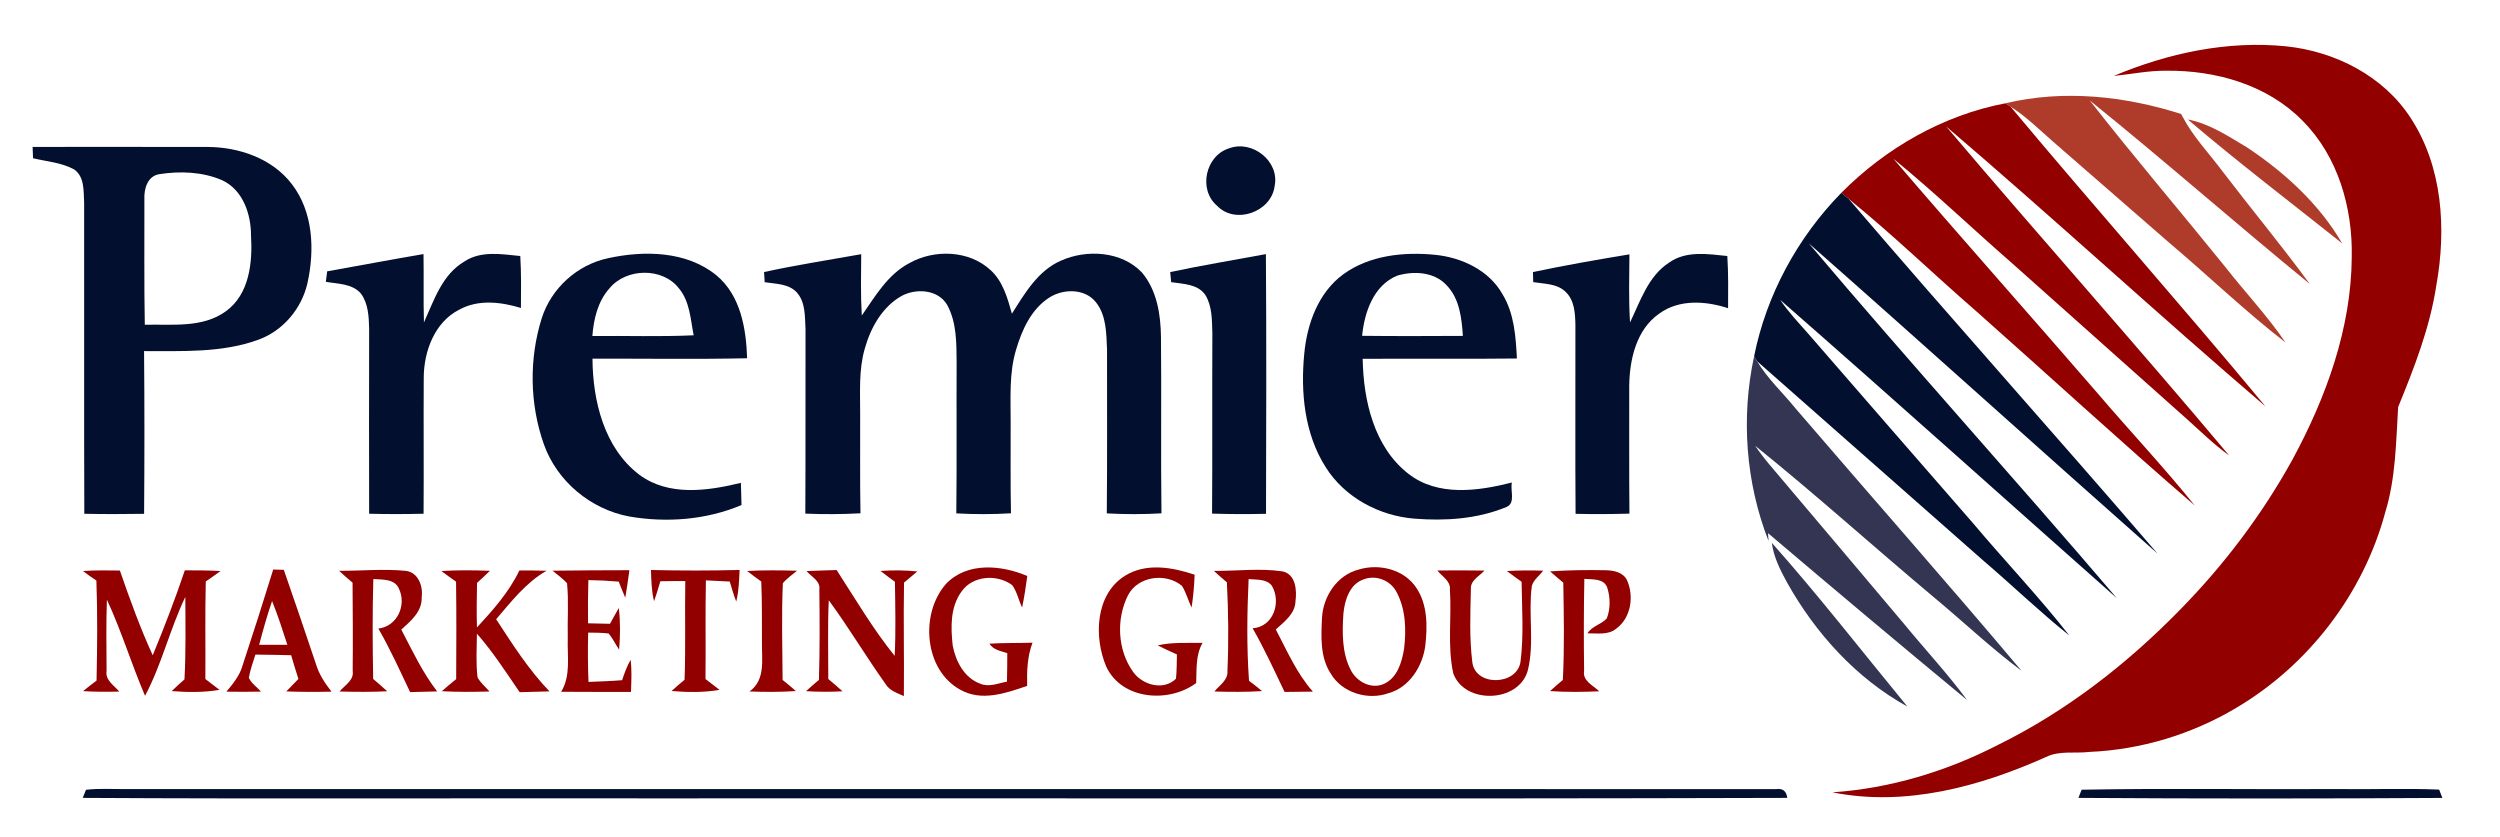 <?xml version="1.0" encoding="UTF-8"?> <svg xmlns="http://www.w3.org/2000/svg" width="615pt" height="206pt" viewBox="0 0 615 206" version="1.1"><path fill="#930000" opacity="1.00" d=" M 519.98 18.68 C 533.29 13.08 547.96 9.92 562.43 11.40 C 574.46 12.66 586.32 18.69 593.01 29.00 C 600.89 41.02 601.83 56.30 599.35 70.12 C 597.78 80.56 593.91 90.43 589.94 100.14 C 589.42 108.79 589.35 117.62 586.78 126.00 C 581.42 146.00 567.91 163.63 550.09 174.15 C 539.20 180.63 526.70 184.43 514.03 184.97 C 510.44 185.41 506.60 184.57 503.25 186.25 C 486.97 193.54 468.61 198.51 450.77 194.91 C 464.98 193.95 478.84 189.76 491.48 183.26 C 508.21 175.03 523.14 163.44 536.15 150.14 C 547.03 139.09 556.48 126.59 563.98 113.00 C 572.24 97.72 578.42 80.78 578.53 63.23 C 578.78 51.09 575.13 38.37 566.37 29.64 C 557.73 20.85 545.04 17.27 532.98 17.40 C 528.60 17.33 524.31 18.26 519.98 18.68 Z"></path><path fill="#af3c2b" opacity="1.00" d=" M 493.33 25.41 C 507.62 22.00 522.67 23.61 536.55 28.04 L 536.88 28.63 C 539.47 33.64 543.45 37.72 546.79 42.22 C 553.86 51.48 561.31 60.45 568.20 69.85 C 550.00 55.00 532.37 39.44 514.08 24.71 C 524.90 38.56 536.33 51.94 547.38 65.62 C 552.27 71.88 557.77 77.68 562.24 84.26 C 552.25 76.52 543.11 67.72 533.46 59.57 C 524.00 51.35 514.55 43.11 505.10 34.88 C 501.67 31.91 498.45 28.67 494.59 26.24 C 494.28 26.03 493.65 25.62 493.33 25.41 Z"></path><path fill="#930000" opacity="1.00" d=" M 452.96 47.44 C 463.90 36.42 478.02 28.32 493.33 25.41 C 493.65 25.62 494.28 26.03 494.59 26.24 C 515.29 50.99 536.70 75.15 557.30 99.97 C 530.85 77.33 505.21 53.70 478.74 31.09 C 501.74 58.23 525.48 84.78 548.35 112.03 C 544.62 109.35 541.36 106.12 537.95 103.07 C 523.65 90.36 509.40 77.59 495.10 64.87 C 485.27 56.32 475.86 47.27 465.77 39.04 C 482.40 58.46 499.42 77.55 516.13 96.89 C 523.99 106.10 532.31 114.93 539.91 124.36 C 521.80 108.75 504.20 92.55 486.31 76.70 C 475.72 67.52 465.64 57.73 454.76 48.91 C 454.31 48.54 453.41 47.80 452.96 47.44 Z"></path><path fill="#af3c2b" opacity="1.00" d=" M 538.19 29.39 C 543.55 30.41 548.18 33.52 552.78 36.27 C 562.04 42.42 570.55 50.21 576.18 59.88 C 563.48 49.77 550.55 39.92 538.19 29.39 Z"></path><path fill="#030f2e" opacity="1.00" d=" M 8.02 36.14 C 22.37 36.15 36.71 36.11 51.06 36.15 C 58.77 36.18 66.94 38.96 71.76 45.25 C 77.07 52.10 77.45 61.50 75.63 69.67 C 74.20 75.92 69.65 81.35 63.59 83.56 C 54.60 86.85 44.85 86.34 35.44 86.37 C 35.56 99.71 35.55 113.06 35.45 126.40 C 30.55 126.48 25.64 126.49 20.74 126.39 C 20.65 100.90 20.74 75.42 20.70 49.93 C 20.53 47.12 20.87 43.54 18.26 41.69 C 15.16 39.99 11.53 39.74 8.13 38.93 C 8.10 38.23 8.05 36.84 8.02 36.14 M 35.52 48.97 C 35.55 59.27 35.43 69.58 35.62 79.89 C 42.31 79.72 49.80 80.76 55.57 76.57 C 61.38 72.36 62.15 64.53 61.75 57.92 C 61.75 52.66 59.77 46.75 54.70 44.36 C 49.86 42.24 44.27 42.04 39.11 42.86 C 36.28 43.35 35.40 46.48 35.52 48.97 Z"></path><path fill="#030f2e" opacity="1.00" d=" M 302.38 36.48 C 308.09 34.36 314.83 39.69 313.56 45.77 C 312.77 52.15 303.88 55.33 299.39 50.61 C 294.71 46.63 296.55 38.26 302.38 36.48 Z"></path><path fill="#030f2e" opacity="1.00" d=" M 431.51 87.65 C 434.53 72.54 442.20 58.44 452.96 47.44 C 453.41 47.80 454.31 48.54 454.76 48.91 C 479.82 78.22 505.61 106.93 530.75 136.18 C 502.07 110.84 473.68 85.15 444.96 59.86 C 469.84 89.27 495.73 117.85 520.74 147.15 C 493.12 122.71 465.69 98.04 437.93 73.77 C 439.96 76.77 442.46 79.41 444.85 82.12 C 458.32 97.65 471.81 113.16 485.32 128.65 C 493.14 137.95 501.56 146.77 509.05 156.33 C 501.78 150.52 495.08 144.04 488.00 138.00 C 469.41 121.62 450.84 105.23 432.24 88.86 C 432.06 88.56 431.69 87.96 431.51 87.65 Z"></path><path fill="#030f2e" opacity="1.00" d=" M 80.48 66.75 C 88.38 65.34 96.27 63.85 104.18 62.50 C 104.29 68.11 104.12 73.71 104.29 79.32 C 106.77 73.86 108.77 67.52 114.27 64.31 C 118.35 61.61 123.43 62.54 127.99 62.98 C 128.24 67.23 128.19 71.50 128.15 75.76 C 123.26 74.27 117.70 73.60 113.02 76.15 C 106.91 79.22 104.25 86.45 104.24 92.95 C 104.17 104.09 104.28 115.23 104.20 126.38 C 99.74 126.49 95.27 126.49 90.81 126.38 C 90.76 111.24 90.79 96.09 90.81 80.95 C 90.74 77.97 90.62 74.69 88.77 72.20 C 86.64 69.74 83.10 69.85 80.16 69.33 C 80.27 68.47 80.37 67.61 80.48 66.75 Z"></path><path fill="#030f2e" opacity="1.00" d=" M 149.53 63.53 C 158.41 61.58 168.88 61.71 176.25 67.74 C 182.19 72.68 183.56 80.82 183.79 88.13 C 171.11 88.41 158.43 88.19 145.75 88.24 C 145.82 98.59 148.60 110.18 157.23 116.75 C 164.44 122.16 174.09 120.78 182.26 118.78 C 182.31 120.60 182.36 122.42 182.41 124.24 C 173.75 127.90 164.02 128.64 154.81 127.06 C 145.33 125.30 137.02 118.41 133.79 109.29 C 130.29 99.38 130.12 88.26 133.28 78.24 C 135.64 70.90 141.98 65.15 149.53 63.53 M 149.94 70.92 C 147.05 74.13 146.05 78.47 145.72 82.66 C 154.03 82.57 162.34 82.87 170.64 82.48 C 169.87 78.56 169.71 74.19 167.04 70.97 C 163.03 65.73 154.07 65.90 149.94 70.92 Z"></path><path fill="#030f2e" opacity="1.00" d=" M 187.96 66.92 C 195.88 65.19 203.89 63.96 211.86 62.53 C 211.82 67.56 211.70 72.60 212.00 77.62 C 215.31 72.87 218.37 67.53 223.68 64.74 C 229.79 61.29 238.33 61.53 243.62 66.39 C 246.72 69.17 247.84 73.31 248.93 77.17 C 252.10 72.16 255.32 66.59 261.01 64.11 C 267.38 61.28 275.94 61.78 280.94 67.06 C 284.61 71.44 285.54 77.39 285.60 82.94 C 285.75 97.39 285.53 111.84 285.72 126.28 C 281.24 126.54 276.75 126.54 272.27 126.29 C 272.40 112.86 272.32 99.44 272.33 86.02 C 272.15 82.08 272.20 77.66 269.64 74.41 C 266.95 70.92 261.60 70.98 258.13 73.20 C 253.70 76.04 251.41 81.11 249.97 85.98 C 248.19 91.82 248.65 97.98 248.62 104.00 C 248.65 111.42 248.54 118.84 248.70 126.27 C 244.22 126.54 239.73 126.54 235.25 126.29 C 235.39 113.86 235.27 101.44 235.33 89.01 C 235.29 84.29 235.33 79.26 233.00 75.00 C 230.75 71.18 225.34 70.86 221.74 72.83 C 217.01 75.53 214.17 80.64 212.74 85.75 C 211.20 91.03 211.63 96.57 211.60 102.00 C 211.64 110.09 211.52 118.18 211.68 126.27 C 207.16 126.52 202.63 126.54 198.11 126.35 C 198.19 111.22 198.12 96.10 198.16 80.97 C 197.98 77.94 198.20 74.43 196.06 71.99 C 194.07 69.76 190.83 69.86 188.11 69.42 C 188.07 68.79 188.00 67.54 187.96 66.92 Z"></path><path fill="#030f2e" opacity="1.00" d=" M 287.87 66.93 C 295.68 65.26 303.56 63.98 311.41 62.51 C 311.56 83.81 311.50 105.10 311.44 126.40 C 307.02 126.50 302.59 126.49 298.17 126.35 C 298.27 111.56 298.17 96.78 298.24 82.00 C 298.13 78.82 298.24 75.35 296.50 72.55 C 294.64 69.83 291.02 69.87 288.11 69.41 C 288.05 68.79 287.93 67.55 287.87 66.93 Z"></path><path fill="#030f2e" opacity="1.00" d=" M 330.45 67.47 C 336.90 62.79 345.29 61.93 353.02 62.68 C 359.57 63.34 366.30 66.46 369.62 72.39 C 372.51 77.13 372.88 82.79 373.16 88.19 C 360.52 88.34 347.86 88.19 335.22 88.27 C 335.40 98.51 337.99 109.93 346.45 116.54 C 353.71 122.22 363.61 120.81 371.93 118.70 C 371.46 120.61 372.91 123.74 370.60 124.71 C 363.49 127.68 355.57 128.19 347.96 127.59 C 339.29 126.90 330.79 122.38 326.12 114.93 C 320.88 106.70 319.92 96.49 320.85 86.98 C 321.54 79.64 324.31 71.97 330.45 67.47 M 343.68 67.82 C 337.88 70.23 335.65 76.82 335.08 82.61 C 343.34 82.71 351.61 82.67 359.87 82.63 C 359.57 78.26 359.07 73.45 355.84 70.15 C 352.80 66.84 347.73 66.61 343.68 67.82 Z"></path><path fill="#030f2e" opacity="1.00" d=" M 377.11 66.93 C 384.98 65.26 392.91 63.88 400.84 62.57 C 400.80 68.15 400.63 73.74 400.99 79.31 C 403.54 74.06 405.44 67.94 410.60 64.60 C 414.79 61.61 420.15 62.49 424.92 62.98 C 425.19 67.25 425.14 71.54 425.11 75.82 C 419.60 74.02 413.08 73.56 408.17 77.15 C 402.49 81.11 400.86 88.49 400.79 95.01 C 400.80 105.45 400.75 115.90 400.84 126.35 C 396.42 126.49 392.01 126.50 387.59 126.40 C 387.47 110.91 387.59 95.43 387.55 79.94 C 387.49 77.13 387.35 73.93 385.18 71.84 C 383.11 69.73 379.89 69.86 377.17 69.40 C 377.16 68.78 377.13 67.55 377.11 66.93 Z"></path><path fill="#333552" opacity="1.00" d=" M 435.06 133.07 C 429.44 118.73 428.26 102.71 431.51 87.65 C 431.69 87.96 432.06 88.56 432.24 88.86 C 434.80 93.14 438.52 96.55 441.64 100.40 C 460.15 121.97 478.98 143.28 497.29 165.01 C 489.65 159.31 482.73 152.71 475.39 146.64 C 460.78 134.39 446.61 121.60 431.77 109.66 C 433.16 111.74 434.75 113.68 436.38 115.58 C 447.10 128.21 457.76 140.88 468.44 153.53 C 473.57 159.78 479.10 165.71 483.91 172.22 C 467.49 158.65 451.17 144.94 434.93 131.15 C 434.95 131.46 435.00 132.08 435.02 132.39 L 435.06 133.07 Z"></path><path fill="#333552" opacity="1.00" d=" M 435.87 133.54 C 447.44 146.57 458.15 160.36 469.22 173.82 C 456.66 166.89 446.62 155.80 439.65 143.36 C 437.96 140.27 436.32 137.08 435.87 133.54 Z"></path><path fill="#930000" opacity="1.00" d=" M 20.41 140.47 C 23.44 140.27 26.47 140.30 29.49 140.35 C 31.93 147.39 34.46 154.42 37.57 161.20 C 40.41 154.32 43.09 147.36 45.47 140.30 C 48.40 140.30 51.32 140.31 54.25 140.47 C 53.06 141.36 51.84 142.20 50.62 143.04 C 50.42 151.04 50.58 159.04 50.52 167.04 C 51.68 167.91 52.84 168.80 53.99 169.70 C 50.11 170.38 46.15 170.31 42.24 170.01 C 43.25 169.02 44.31 168.07 45.38 167.13 C 45.74 160.37 45.62 153.60 45.59 146.84 C 41.79 154.75 39.80 163.43 35.68 171.17 C 32.34 163.37 29.88 155.22 26.30 147.52 C 26.09 153.35 26.18 159.19 26.22 165.02 C 25.83 167.34 28.07 168.60 29.34 170.13 C 26.38 170.21 23.41 170.20 20.44 170.02 C 21.52 169.12 22.63 168.26 23.75 167.43 C 23.93 159.23 24.01 151.01 23.71 142.81 C 22.59 142.07 21.47 141.30 20.41 140.47 Z"></path><path fill="#930000" opacity="1.00" d=" M 67.21 140.10 C 67.86 140.12 69.17 140.16 69.82 140.18 C 72.48 147.88 75.14 155.59 77.71 163.32 C 78.47 165.86 79.93 168.08 81.55 170.15 C 77.84 170.23 74.13 170.23 70.43 170.09 C 71.41 169.05 72.41 168.04 73.41 167.02 C 72.78 165.08 72.19 163.14 71.62 161.18 C 68.69 161.09 65.76 161.08 62.83 161.03 C 62.24 162.92 61.55 164.79 61.21 166.74 C 61.85 168.14 63.22 169.00 64.20 170.14 C 61.36 170.20 58.53 170.20 55.69 170.15 C 57.32 168.21 58.97 166.20 59.67 163.71 C 62.26 155.86 64.78 148.00 67.21 140.10 M 66.93 147.86 C 65.71 151.40 64.71 155.00 63.75 158.62 C 66.06 158.62 68.38 158.62 70.69 158.62 C 69.52 155.01 68.36 151.38 66.93 147.86 Z"></path><path fill="#930000" opacity="1.00" d=" M 83.42 140.42 C 88.88 140.44 94.38 139.89 99.82 140.43 C 102.91 140.78 104.13 144.27 103.73 146.99 C 103.86 150.44 101.03 152.79 98.72 154.88 C 101.44 160.07 103.93 165.43 107.54 170.09 C 105.32 170.17 103.11 170.21 100.89 170.26 C 98.39 165.00 95.99 159.68 93.08 154.63 C 97.73 154.08 100.07 148.88 98.14 144.82 C 97.08 142.33 94.06 142.62 91.84 142.44 C 91.60 150.63 91.65 158.83 91.80 167.02 C 92.96 168.01 94.12 169.01 95.25 170.05 C 91.35 170.25 87.44 170.22 83.53 170.11 C 84.80 168.56 87.14 167.36 86.76 165.03 C 86.83 157.80 86.78 150.57 86.73 143.34 C 85.61 142.38 84.49 141.43 83.42 140.42 Z"></path><path fill="#930000" opacity="1.00" d=" M 108.58 140.47 C 112.56 140.23 116.55 140.26 120.52 140.42 C 119.50 141.44 118.42 142.41 117.35 143.39 C 117.28 147.04 117.22 150.70 117.33 154.35 C 121.28 150.07 125.24 145.63 127.77 140.33 C 129.99 140.33 132.22 140.33 134.45 140.41 C 129.35 143.31 125.80 147.98 122.05 152.33 C 126.07 158.49 130.05 164.76 135.18 170.08 C 132.73 170.17 130.29 170.21 127.84 170.28 C 124.48 165.38 121.25 160.35 117.32 155.88 C 117.29 159.46 117.04 163.08 117.48 166.65 C 118.20 167.99 119.44 168.95 120.41 170.11 C 116.50 170.21 112.59 170.26 108.68 170.04 C 109.83 169.01 111.02 168.04 112.22 167.06 C 112.26 159.07 112.30 151.08 112.19 143.09 C 110.98 142.23 109.76 141.38 108.58 140.47 Z"></path><path fill="#930000" opacity="1.00" d=" M 135.91 140.39 C 142.22 140.30 148.52 140.29 154.83 140.27 C 154.51 142.53 154.22 144.79 153.82 147.04 C 153.25 145.73 152.72 144.41 152.21 143.08 C 149.72 142.86 147.23 142.74 144.74 142.70 C 144.63 146.24 144.62 149.78 144.66 153.33 C 146.46 153.36 148.26 153.39 150.06 153.45 C 150.79 152.16 151.47 150.84 152.23 149.56 C 152.62 152.97 152.60 156.41 152.30 159.82 C 151.42 158.51 150.75 157.05 149.73 155.84 C 148.06 155.63 146.37 155.65 144.69 155.62 C 144.58 159.66 144.61 163.70 144.77 167.75 C 147.53 167.64 150.29 167.55 153.04 167.33 C 153.61 165.60 154.22 163.88 155.14 162.31 C 155.45 164.93 155.32 167.58 155.22 170.22 C 149.49 170.26 143.77 170.17 138.04 170.18 C 140.48 166.19 139.52 161.42 139.67 157.00 C 139.56 152.49 139.93 147.96 139.49 143.46 C 138.42 142.29 137.11 141.40 135.91 140.39 Z"></path><path fill="#930000" opacity="1.00" d=" M 160.14 140.22 C 167.41 140.39 174.68 140.40 181.94 140.21 C 181.82 142.81 181.76 145.44 181.11 147.98 C 180.49 146.37 180.00 144.71 179.52 143.06 C 177.56 142.94 175.60 142.85 173.65 142.77 C 173.48 150.86 173.65 158.95 173.55 167.04 C 174.71 167.92 175.86 168.81 177.01 169.71 C 173.11 170.38 169.14 170.32 165.21 169.99 C 166.24 169.03 167.31 168.12 168.40 167.23 C 168.70 159.14 168.44 151.04 168.58 142.95 C 166.53 142.93 164.49 142.94 162.44 142.99 C 161.96 144.64 161.48 146.29 160.90 147.90 C 160.27 145.39 160.22 142.79 160.14 140.22 Z"></path><path fill="#930000" opacity="1.00" d=" M 183.78 140.47 C 187.87 140.23 191.97 140.29 196.07 140.40 C 194.89 141.41 193.57 142.27 192.58 143.48 C 192.24 151.40 192.47 159.34 192.52 167.27 C 193.63 168.16 194.73 169.05 195.79 170.00 C 191.99 170.25 188.18 170.25 184.37 170.10 C 188.38 167.25 187.37 162.25 187.44 158.00 C 187.41 153.02 187.49 148.03 187.27 143.05 C 186.10 142.20 184.92 141.36 183.78 140.47 Z"></path><path fill="#930000" opacity="1.00" d=" M 198.41 140.48 C 200.87 140.36 203.34 140.32 205.81 140.23 C 210.43 147.36 214.74 154.73 220.09 161.35 C 220.39 155.28 220.24 149.19 220.15 143.12 C 218.95 142.24 217.76 141.37 216.61 140.45 C 219.62 140.26 222.65 140.24 225.66 140.58 C 224.58 141.51 223.48 142.40 222.39 143.31 C 222.22 152.62 222.45 161.93 222.35 171.24 C 220.70 170.47 218.79 169.90 217.82 168.22 C 213.01 161.48 208.79 154.34 203.88 147.67 C 203.58 154.12 203.77 160.58 203.76 167.04 C 204.94 168.03 206.12 169.02 207.26 170.06 C 204.27 170.23 201.27 170.21 198.28 170.03 C 199.31 169.07 200.38 168.16 201.46 167.25 C 201.68 159.85 201.65 152.44 201.56 145.04 C 201.88 142.88 199.56 141.89 198.41 140.48 Z"></path><path fill="#930000" opacity="1.00" d=" M 232.68 143.68 C 237.86 138.19 246.33 138.97 252.71 141.70 C 252.36 144.29 251.98 146.88 251.44 149.44 C 250.55 147.64 250.20 145.56 248.99 143.93 C 245.28 141.17 239.26 141.58 236.53 145.53 C 233.74 149.34 233.87 154.35 234.37 158.82 C 235.09 162.68 237.22 166.77 241.12 168.18 C 243.27 169.13 245.55 168.07 247.71 167.69 C 247.77 165.35 247.79 163.02 247.79 160.68 C 246.19 160.15 244.36 159.88 243.39 158.34 C 246.92 158.12 250.46 158.22 254.00 158.10 C 252.71 161.50 252.59 165.13 252.68 168.73 C 247.46 170.51 241.51 172.63 236.28 169.70 C 227.32 164.84 226.28 151.01 232.68 143.68 Z"></path><path fill="#930000" opacity="1.00" d=" M 276.68 141.68 C 281.92 138.38 288.35 139.54 293.88 141.37 C 293.78 144.07 293.54 146.76 293.14 149.44 C 292.25 147.70 291.81 145.75 290.75 144.11 C 286.80 140.83 279.94 141.71 277.49 146.43 C 274.55 152.27 274.89 159.89 278.72 165.25 C 280.99 168.51 286.24 170.01 289.29 166.96 C 289.50 164.98 289.47 162.98 289.52 160.99 C 287.93 160.27 286.33 159.56 284.79 158.76 C 288.41 157.93 292.15 158.20 295.83 158.15 C 294.08 161.17 294.41 164.67 294.26 168.02 C 287.60 173.01 275.97 172.23 272.13 163.97 C 269.07 156.76 269.42 146.28 276.68 141.68 Z"></path><path fill="#930000" opacity="1.00" d=" M 298.62 140.44 C 304.22 140.48 309.89 139.74 315.45 140.55 C 318.77 141.24 319.05 145.18 318.69 147.92 C 318.59 151.02 315.92 152.95 313.85 154.85 C 316.61 160.10 318.99 165.65 322.97 170.14 C 320.65 170.18 318.33 170.19 316.01 170.22 C 313.48 164.95 311.06 159.63 308.15 154.56 C 313.28 154.19 315.24 148.15 312.89 144.11 C 311.55 142.34 309.10 142.67 307.16 142.45 C 306.78 150.78 306.66 159.15 307.26 167.48 C 308.35 168.29 309.42 169.13 310.47 170.01 C 306.56 170.26 302.65 170.22 298.74 170.11 C 299.99 168.55 302.15 167.31 301.95 165.04 C 302.27 157.78 302.19 150.50 301.81 143.25 C 300.73 142.33 299.65 141.41 298.62 140.44 Z"></path><path fill="#930000" opacity="1.00" d=" M 334.28 140.10 C 339.27 138.57 345.43 140.09 348.40 144.58 C 351.24 148.78 351.16 154.13 350.61 158.97 C 349.90 163.98 346.71 169.08 341.61 170.51 C 336.51 172.36 330.10 170.44 327.33 165.65 C 324.73 161.64 324.99 156.62 325.21 152.05 C 325.46 146.73 328.95 141.42 334.28 140.10 M 335.46 142.52 C 331.97 143.71 330.77 147.72 330.47 151.03 C 330.18 155.62 330.10 160.54 332.24 164.74 C 333.64 167.61 337.18 169.59 340.30 168.30 C 343.72 166.86 344.85 162.96 345.40 159.62 C 345.97 154.89 345.82 149.80 343.49 145.53 C 341.98 142.73 338.44 141.37 335.46 142.52 Z"></path><path fill="#930000" opacity="1.00" d=" M 353.60 140.34 C 357.46 140.30 361.31 140.30 365.17 140.36 C 363.90 141.78 361.64 142.77 361.84 145.00 C 361.70 150.95 361.45 156.97 362.19 162.89 C 362.90 168.90 373.04 168.67 374.03 162.91 C 374.88 156.35 374.40 149.70 374.31 143.11 C 373.09 142.24 371.87 141.38 370.70 140.47 C 373.67 140.31 376.65 140.28 379.62 140.39 C 378.71 141.64 377.24 142.60 376.83 144.16 C 375.91 151.05 377.53 158.17 375.83 164.96 C 373.60 172.94 360.25 173.32 357.50 165.63 C 356.03 158.87 357.13 151.89 356.68 145.04 C 356.90 142.90 354.72 141.83 353.60 140.34 Z"></path><path fill="#930000" opacity="1.00" d=" M 381.32 140.56 C 385.89 140.25 390.48 140.18 395.06 140.28 C 396.99 140.32 399.29 140.79 400.23 142.70 C 402.01 146.61 401.25 151.96 397.65 154.60 C 395.69 156.30 392.90 155.76 390.53 155.80 C 391.62 153.98 393.94 153.65 395.28 152.11 C 396.19 149.75 396.15 147.00 395.40 144.61 C 394.60 142.22 391.73 142.59 389.75 142.40 C 389.60 149.94 389.59 157.48 389.69 165.02 C 389.27 167.54 391.91 168.59 393.40 170.06 C 389.37 170.24 385.33 170.28 381.31 170.01 C 382.33 169.06 383.39 168.16 384.46 167.27 C 384.87 159.29 384.70 151.31 384.57 143.34 C 383.49 142.41 382.38 141.50 381.32 140.56 Z"></path><path fill="#030f2e" opacity="1.00" d=" M 21.15 194.29 C 24.42 193.90 27.72 194.15 31.00 194.11 C 166.33 194.12 301.67 194.10 437.00 194.12 C 438.57 193.90 439.46 194.62 439.67 196.28 C 347.12 196.56 254.56 196.32 162.00 196.40 C 114.79 196.32 67.57 196.56 20.35 196.28 C 20.55 195.78 20.95 194.78 21.15 194.29 Z"></path><path fill="#030f2e" opacity="1.00" d=" M 512.08 194.27 C 533.04 193.88 554.03 194.23 575.00 194.11 C 583.34 194.23 591.69 193.89 600.03 194.24 C 600.22 194.75 600.62 195.78 600.82 196.29 C 570.98 196.47 541.13 196.48 511.29 196.28 C 511.49 195.78 511.89 194.78 512.08 194.27 Z"></path></svg> 